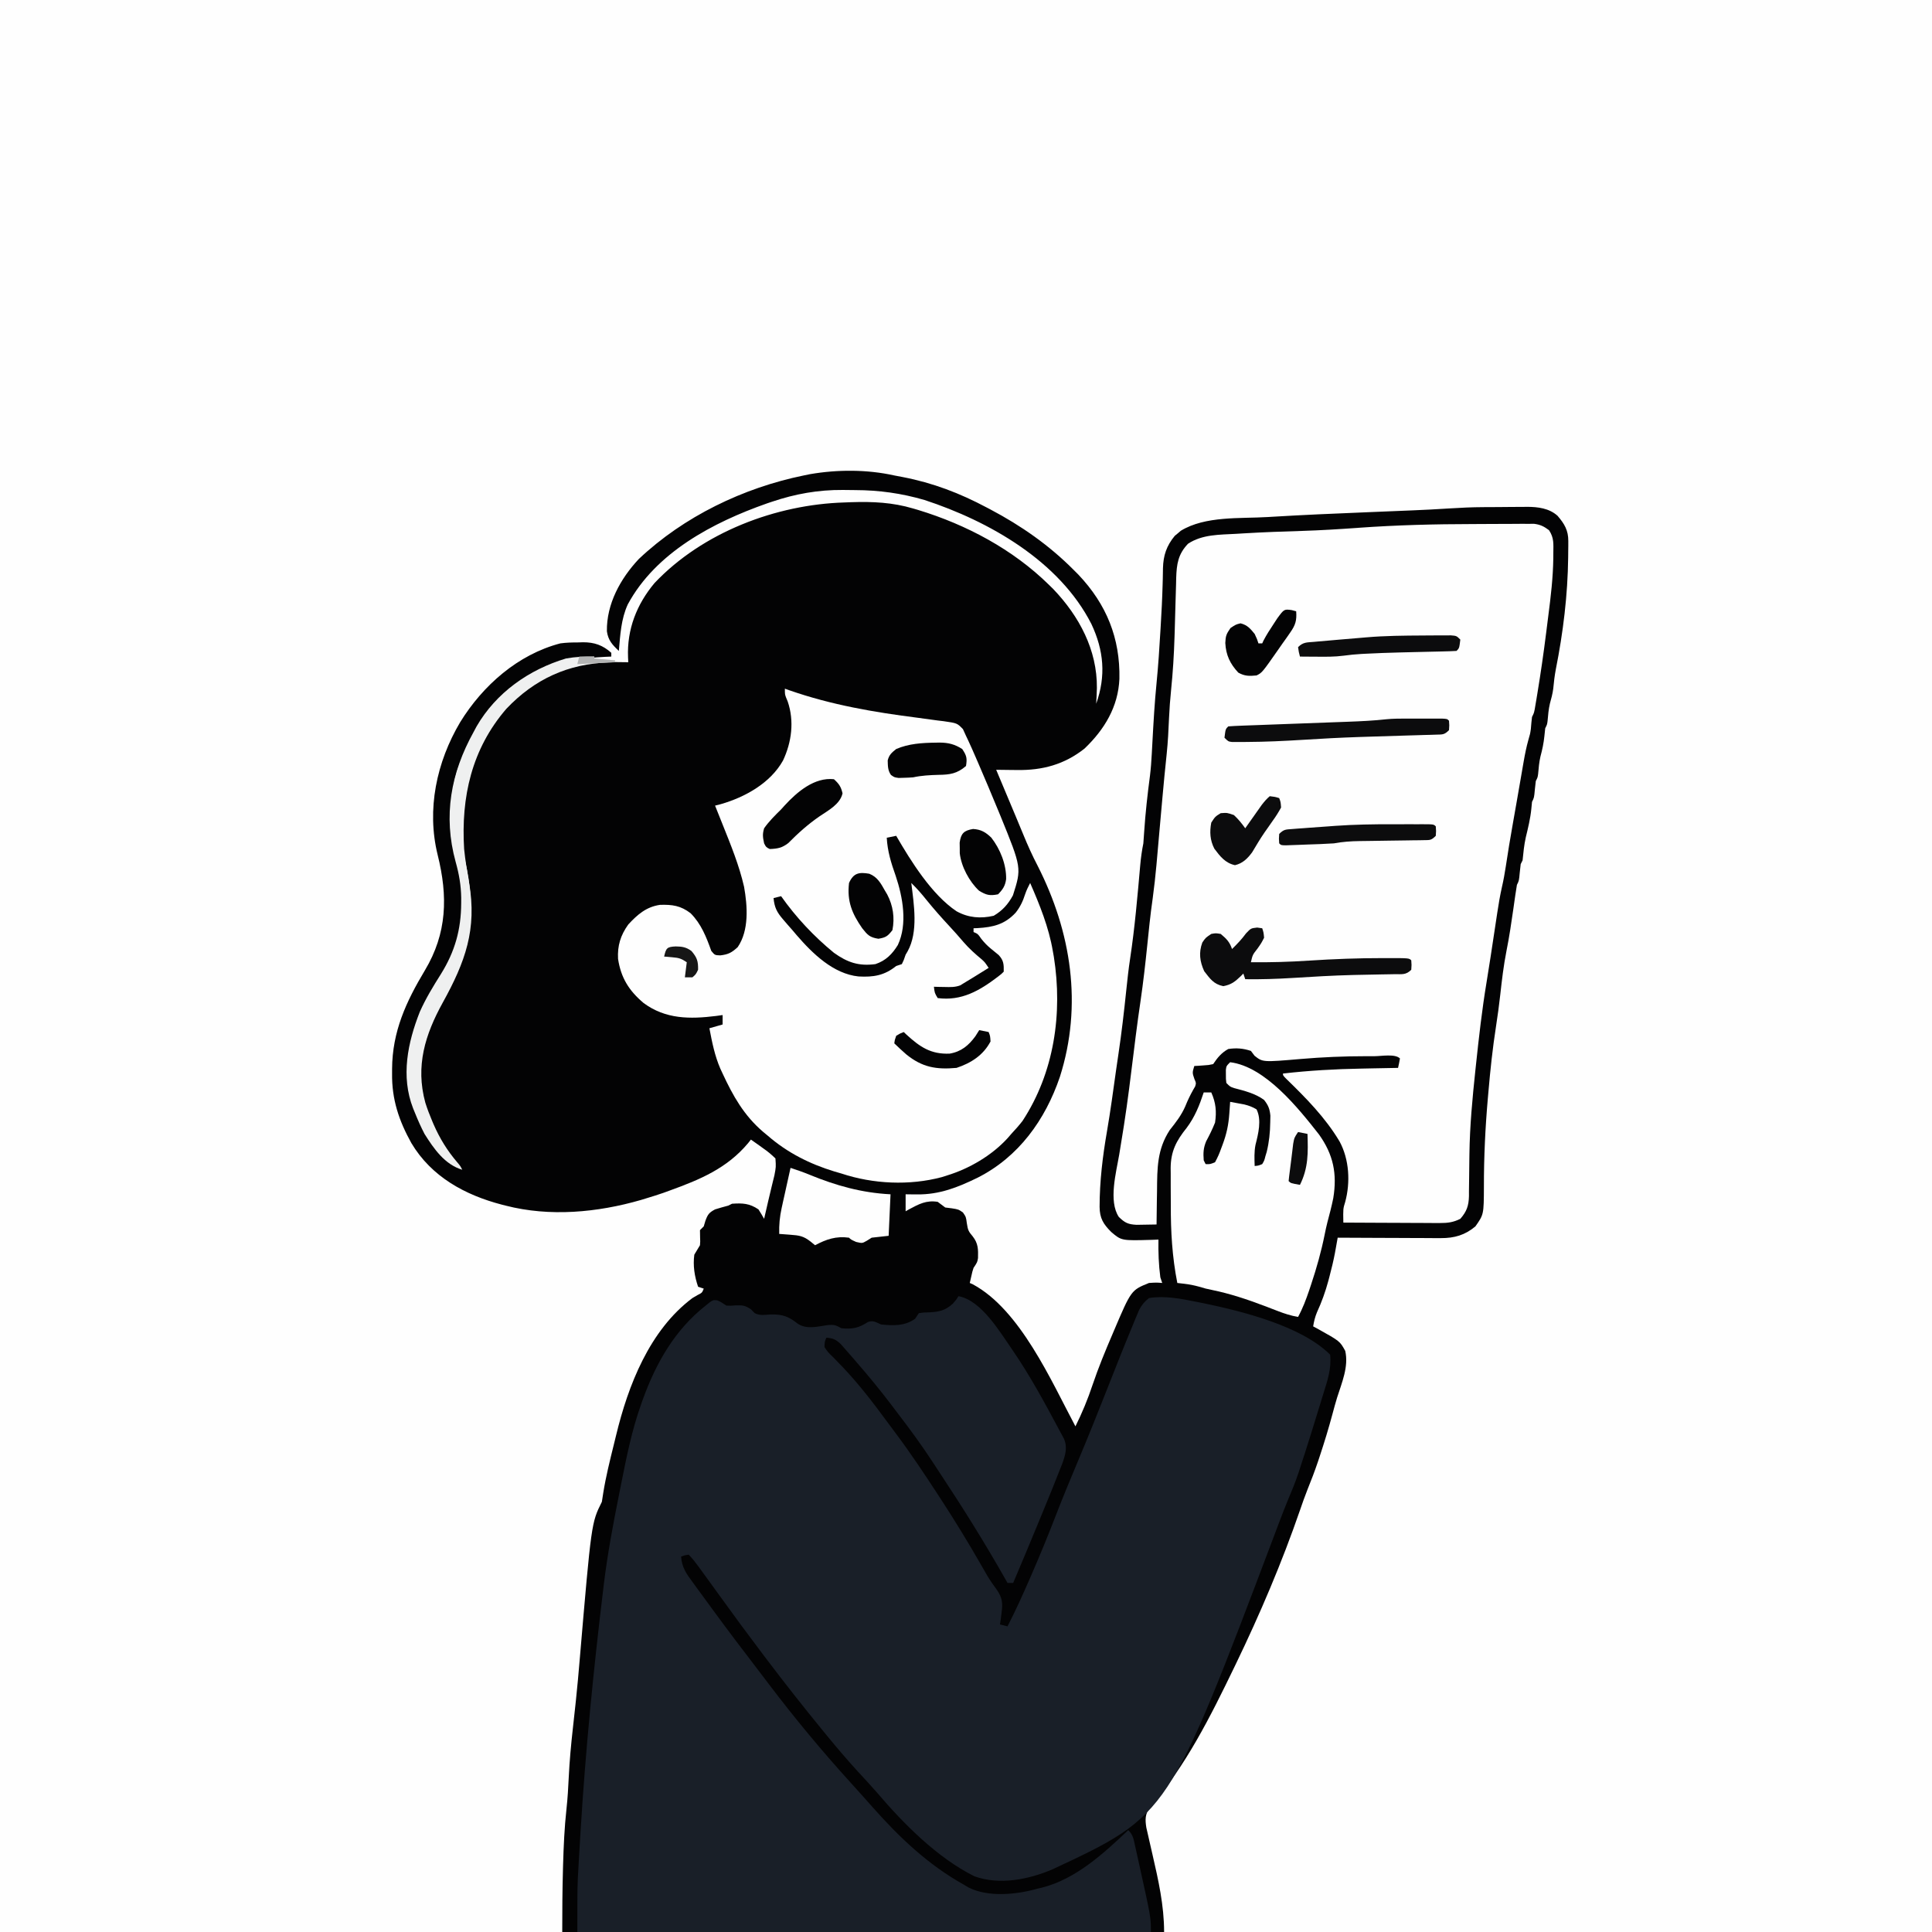 <svg version="1.1" xmlns="http://www.w3.org/2000/svg" width="1024" height="1024">
<rect width="100%" height="100%" fill="#808080" stroke="none"/>
<path d="M0 0 C337.92 0 675.84 0 1024 0 C1024 337.92 1024 675.84 1024 1024 C686.08 1024 348.16 1024 0 1024 C0 686.08 0 348.16 0 0 Z " fill="#FEFEFE" transform="translate(0,0)"/>
<path d="M0 0 C1.482 0.286 2.966 0.568 4.449 0.848 C20.484 3.939 34.624 9.357 49 17 C49.986 17.518 49.986 17.518 50.993 18.047 C67.241 26.638 82.023 36.95 95 50 C95.831 50.831 96.663 51.663 97.52 52.52 C112.525 68.343 119.731 86.283 119.309 107.785 C118.665 122.629 111.433 134.572 100.883 144.703 C90.225 153.194 78.502 156.342 65.062 156.125 C63.997 156.116 62.932 156.107 61.834 156.098 C59.222 156.074 56.611 156.041 54 156 C54.368 156.876 54.735 157.752 55.114 158.655 C56.503 161.965 57.891 165.275 59.28 168.585 C59.876 170.007 60.472 171.429 61.069 172.85 C61.648 174.231 62.227 175.611 62.806 176.992 C63.381 178.364 63.957 179.735 64.533 181.106 C65.834 184.206 67.127 187.309 68.403 190.419 C70.702 196.016 73.134 201.452 75.938 206.812 C93.806 241.938 99.872 280.714 87.759 318.766 C80.016 341.552 65.882 361.257 44.062 372.25 C33.601 377.349 23.922 381.183 12.125 381.062 C10.973 381.053 9.82 381.044 8.633 381.035 C7.764 381.024 6.895 381.012 6 381 C6 383.97 6 386.94 6 390 C6.641 389.639 7.281 389.278 7.941 388.906 C13.078 386.15 17.017 384.043 23 385 C24.353 385.973 25.687 386.974 27 388 C28.155 388.144 29.31 388.289 30.5 388.438 C34 389 34 389 36.375 390.625 C38 393 38 393 38.438 396.312 C39.002 400.015 39.312 400.647 41.562 403.312 C44.477 407.028 44.493 410.154 44.371 414.766 C44 417 44 417 42 420 C41.338 422.046 41.338 422.046 40.875 424.188 C40.586 425.446 40.298 426.704 40 428 C40.566 428.253 41.132 428.505 41.715 428.766 C66.77 442.3 83.173 479.915 96 504 C99.573 496.829 102.531 489.659 105.062 482.062 C108.136 472.962 111.773 464.132 115.562 455.312 C115.973 454.345 115.973 454.345 116.391 453.358 C125.553 431.812 125.553 431.812 135 428 C138.938 427.75 138.938 427.75 142 428 C141.67 427.01 141.34 426.02 141 425 C140.115 418.336 139.89 411.714 140 405 C138.866 405.046 137.731 405.093 136.562 405.141 C120.438 405.609 120.438 405.609 115 401 C110.766 396.798 108.876 393.697 108.81 387.696 C108.826 374.074 110.426 360.852 112.753 347.447 C114.591 336.779 116.022 326.048 117.527 315.33 C117.944 312.391 118.376 309.455 118.816 306.52 C120.487 295.329 121.778 284.125 122.946 272.871 C123.534 267.229 124.142 261.609 125 256 C127.487 239.606 128.89 222.997 130.354 206.484 C130.708 202.584 131.218 198.84 132 195 C132.174 192.94 132.317 190.877 132.438 188.812 C133.095 178.907 134.201 169.042 135.502 159.201 C135.987 155.324 136.258 151.458 136.465 147.555 C136.542 146.146 136.62 144.737 136.697 143.328 C136.756 142.239 136.756 142.239 136.816 141.127 C137.378 130.735 137.968 120.358 139 110 C139.916 100.7 140.516 91.39 141.062 82.062 C141.106 81.331 141.15 80.599 141.194 79.846 C141.625 72.561 142.018 65.284 142.207 57.988 C142.237 56.943 142.267 55.899 142.299 54.822 C142.348 52.933 142.381 51.043 142.395 49.153 C142.572 42.375 144.298 37.275 148.641 32.012 C149.172 31.575 149.703 31.138 150.25 30.688 C150.771 30.238 151.292 29.788 151.828 29.324 C164.895 21.357 183.281 22.935 198 22.039 C199.057 21.975 199.057 21.975 200.134 21.909 C216.675 20.908 233.226 20.203 249.783 19.53 C255.893 19.282 262.004 19.029 268.114 18.774 C270.196 18.687 272.279 18.603 274.361 18.519 C281.032 18.243 287.693 17.907 294.355 17.47 C300.25 17.086 306.124 16.83 312.031 16.797 C312.877 16.791 313.724 16.785 314.596 16.78 C316.35 16.77 318.103 16.764 319.857 16.76 C322.525 16.75 325.192 16.719 327.859 16.688 C329.583 16.681 331.307 16.676 333.031 16.672 C333.815 16.66 334.598 16.647 335.405 16.634 C341.141 16.657 347.085 17.37 351.531 21.381 C355.177 25.603 357.259 29.132 357.23 34.711 C357.229 36.072 357.229 36.072 357.227 37.46 C357.208 38.903 357.208 38.903 357.188 40.375 C357.175 41.87 357.175 41.87 357.161 43.395 C356.921 63.317 354.519 83.183 350.621 102.715 C349.969 106.163 349.57 109.572 349.246 113.062 C348.903 115.763 348.184 118.322 347.473 120.945 C346.775 123.976 346.51 127.022 346.246 130.117 C346 132 346 132 345 134 C344.821 135.371 344.68 136.747 344.562 138.125 C344.186 141.87 343.455 145.321 342.473 148.945 C341.775 151.976 341.51 155.022 341.246 158.117 C341 160 341 160 340 162 C339.799 163.496 339.637 164.997 339.5 166.5 C339.111 170.778 339.111 170.778 338 173 C337.876 174.258 337.753 175.516 337.625 176.812 C337.113 181.942 335.904 186.828 334.695 191.832 C333.806 195.883 333.406 199.877 333 204 C332.67 204.66 332.34 205.32 332 206 C331.799 207.496 331.637 208.997 331.5 210.5 C331.111 214.778 331.111 214.778 330 217 C329.675 218.84 329.393 220.688 329.133 222.539 C328.971 223.668 328.809 224.798 328.642 225.961 C328.386 227.775 328.386 227.775 328.125 229.625 C327.041 237.16 325.944 244.662 324.438 252.125 C322.938 259.76 322.032 267.437 321.177 275.168 C320.548 280.772 319.805 286.341 318.932 291.911 C317.117 303.534 315.882 315.157 314.875 326.875 C314.788 327.856 314.701 328.837 314.612 329.848 C313.229 345.574 312.48 361.245 312.503 377.033 C312.441 391.679 312.441 391.679 308 398 C302.529 402.638 296.808 404.256 289.719 404.227 C287.888 404.227 287.888 404.227 286.02 404.227 C284.065 404.211 284.065 404.211 282.07 404.195 C280.711 404.192 279.352 404.189 277.993 404.187 C274.432 404.179 270.872 404.16 267.311 404.137 C263.671 404.117 260.031 404.108 256.391 404.098 C249.26 404.076 242.13 404.042 235 404 C234.869 404.738 234.737 405.477 234.602 406.237 C234.426 407.215 234.25 408.192 234.07 409.199 C233.897 410.165 233.724 411.13 233.546 412.124 C232.758 416.274 231.764 420.354 230.688 424.438 C230.474 425.253 230.26 426.068 230.04 426.909 C228.478 432.676 226.519 438.12 224.016 443.555 C222.986 446.035 222.436 448.356 222 451 C222.808 451.436 223.616 451.871 224.449 452.32 C236.175 458.855 236.175 458.855 239 464 C240.919 472.325 237.185 480.868 234.697 488.732 C233.799 491.653 233.005 494.596 232.215 497.547 C230.188 505.111 227.907 512.569 225.438 520 C225.157 520.848 224.876 521.696 224.586 522.569 C222.872 527.655 220.972 532.635 218.953 537.607 C217.547 541.138 216.3 544.719 215.062 548.312 C205.478 576.138 193.791 603.513 181 630 C180.696 630.629 180.392 631.259 180.079 631.907 C167.56 657.81 154.48 684.034 135.461 705.887 C132.912 709.574 132.889 712.301 133.589 716.71 C133.91 718.149 134.242 719.585 134.582 721.02 C134.756 721.796 134.931 722.572 135.11 723.372 C135.668 725.854 136.239 728.334 136.812 730.812 C139.955 744.455 143 757.926 143 772 C37.73 772 -67.54 772 -176 772 C-176 760.942 -175.934 749.923 -175.625 738.875 C-175.594 737.736 -175.594 737.736 -175.562 736.573 C-175.28 726.585 -174.842 716.653 -173.749 706.714 C-173.141 701.148 -172.818 695.598 -172.555 690.008 C-172.136 681.37 -171.35 672.809 -170.387 664.217 C-169.925 660.091 -169.48 655.963 -169.035 651.836 C-168.9 650.587 -168.9 650.587 -168.763 649.312 C-167.987 642.048 -167.35 634.775 -166.733 627.495 C-160.56 555.121 -160.56 555.121 -155 544 C-154.724 542.4 -154.48 540.795 -154.25 539.188 C-152.853 530.515 -150.728 522.017 -148.617 513.495 C-148.238 511.962 -147.862 510.428 -147.492 508.892 C-141.056 482.201 -129.717 453.016 -107 436 C-106.111 435.478 -105.221 434.956 -104.305 434.418 C-101.884 433.208 -101.884 433.208 -101 431 C-101.99 430.67 -102.98 430.34 -104 430 C-105.886 424.442 -106.781 418.861 -106 413 C-105.018 411.323 -104.019 409.655 -103 408 C-102.838 405.965 -102.838 405.965 -102.938 403.812 C-102.968 401.925 -102.968 401.925 -103 400 C-102.34 399.34 -101.68 398.68 -101 398 C-100.711 397.031 -100.423 396.061 -100.125 395.062 C-98.857 391.61 -98.189 390.724 -95 389 C-92.682 388.281 -90.349 387.609 -88 387 C-87.34 386.67 -86.68 386.34 -86 386 C-80.425 385.628 -76.783 385.775 -72 389 C-70.954 390.638 -69.947 392.303 -69 394 C-68.818 393.212 -68.636 392.425 -68.449 391.613 C-68.198 390.524 -67.946 389.435 -67.688 388.312 C-67.417 387.132 -67.146 385.951 -66.867 384.734 C-66.303 382.304 -65.725 379.877 -65.133 377.453 C-64.862 376.334 -64.591 375.215 -64.312 374.062 C-64.061 373.043 -63.81 372.023 -63.551 370.973 C-62.7 366.502 -62.7 366.502 -63 362 C-65.164 359.889 -67.048 358.312 -69.5 356.625 C-70.12 356.175 -70.74 355.725 -71.379 355.262 C-72.907 354.157 -74.452 353.076 -76 352 C-76.487 352.617 -76.975 353.235 -77.477 353.871 C-88.698 367.276 -102.971 373.189 -119 379 C-120.128 379.411 -121.256 379.822 -122.418 380.246 C-125.262 381.233 -128.116 382.136 -131 383 C-132.096 383.336 -133.191 383.673 -134.32 384.02 C-157.404 390.675 -182.556 393.044 -206 387 C-206.655 386.834 -207.31 386.667 -207.985 386.496 C-227.557 381.393 -245.356 371.684 -255.971 353.849 C-262.556 342.014 -266.386 330.615 -266.188 317 C-266.187 316.162 -266.186 315.324 -266.186 314.461 C-266.048 294.686 -258.775 278.961 -248.781 262.27 C-237.013 242.602 -236.56 223.053 -242.027 201.129 C-247.982 176.977 -242.607 151.854 -230.078 130.746 C-218.063 111.287 -199.495 94.877 -177 89 C-173.799 88.567 -170.665 88.49 -167.438 88.5 C-166.639 88.472 -165.84 88.443 -165.018 88.414 C-159.016 88.394 -154.528 89.941 -150 94 C-150 94.66 -150 95.32 -150 96 C-151.111 96.049 -152.222 96.098 -153.367 96.148 C-176.958 97.285 -195.806 104.284 -212.211 121.766 C-220.017 130.532 -225.752 141.114 -230 152 C-230.414 153.056 -230.828 154.111 -231.254 155.199 C-236.722 171.908 -235.447 190.63 -230.797 207.338 C-227.244 220.667 -227.248 235.966 -232 249 C-232.306 249.908 -232.611 250.815 -232.926 251.75 C-235.361 258.269 -238.745 263.955 -242.438 269.812 C-247.355 277.631 -251.066 285.228 -254 294 C-254.338 294.978 -254.675 295.957 -255.023 296.965 C-258.657 309.114 -258.495 323.133 -254 335 C-253.636 335.995 -253.273 336.99 -252.898 338.016 C-250.331 344.608 -247.186 350.309 -243 356 C-242.402 356.887 -241.804 357.774 -241.188 358.688 C-237.925 362.137 -234.016 364.503 -230 367 C-230.412 366.585 -230.825 366.17 -231.25 365.742 C-245.65 350.377 -251.597 331.014 -251.262 310.324 C-250.712 294.981 -242.023 281.977 -234.711 268.906 C-222.77 247.416 -222.155 223.776 -228.534 200.009 C-233.438 178.853 -226.737 154.623 -215.855 136.438 C-204.683 118.735 -188.19 104.291 -167.349 99.364 C-162.431 98.602 -157.463 98.798 -152.5 98.875 C-151.391 98.884 -150.283 98.893 -149.141 98.902 C-146.427 98.926 -143.714 98.959 -141 99 C-141.062 97.704 -141.062 97.704 -141.125 96.381 C-141.727 81.56 -136.552 68.327 -127.062 57 C-101.561 30.094 -62.657 15.374 -26.375 14.312 C-24.546 14.242 -24.546 14.242 -22.68 14.17 C-11.431 13.803 -0.887 14.287 9.938 17.5 C11.272 17.891 11.272 17.891 12.634 18.29 C38.226 26.085 62.831 39.157 82 58 C82.746 58.733 83.493 59.467 84.262 60.223 C97.993 74.577 107.568 92.498 107.375 112.625 C107.3 115.424 107.167 118.205 107 121 C112.252 106.244 111.063 92.754 104.457 78.723 C87.485 45.439 50.483 24.319 16 13 C3.727 9.45 -8.011 7.794 -20.803 7.76 C-22.967 7.75 -25.13 7.719 -27.293 7.688 C-40.314 7.587 -52.501 9.765 -64.875 13.938 C-65.74 14.229 -66.605 14.521 -67.497 14.821 C-96.076 24.869 -126.429 40.838 -141.258 68.332 C-144.834 76.107 -145.257 84.578 -146 93 C-149.441 89.788 -151.675 87.329 -152.336 82.59 C-152.549 68.114 -145.184 54.692 -135.41 44.277 C-111.542 21.724 -79.996 6.537 -48 0 C-46.904 -0.224 -45.809 -0.449 -44.68 -0.68 C-30.142 -3.189 -14.41 -3.208 0 0 Z " fill="#030304" transform="translate(474,252)"/>
<path d="M0 0 C12.146 2.172 21.973 18.986 28.558 28.419 C38.103 42.323 46.071 57.131 54 72 C54.611 73.132 55.222 74.264 55.852 75.43 C57.935 80.092 56.675 84.091 55.048 88.693 C51.538 97.716 47.887 106.677 44.188 115.625 C43.567 117.129 42.946 118.634 42.326 120.138 C37.933 130.78 33.501 141.404 29 152 C28.01 152 27.02 152 26 152 C25.562 151.221 25.123 150.443 24.672 149.641 C14.075 130.945 2.754 112.788 -9.104 94.87 C-10.707 92.443 -12.3 90.011 -13.887 87.574 C-19.438 79.082 -25.395 70.945 -31.558 62.887 C-32.911 61.116 -34.256 59.338 -35.598 57.559 C-41.468 49.805 -47.62 42.338 -54 35 C-54.487 34.432 -54.974 33.865 -55.476 33.28 C-56.93 31.592 -58.399 29.919 -59.875 28.25 C-61.171 26.773 -61.171 26.773 -62.492 25.266 C-65.124 22.888 -66.516 22.275 -70 22 C-70.929 24.223 -70.929 24.223 -71 27 C-69.106 29.777 -69.106 29.777 -66.312 32.438 C-65.284 33.502 -64.258 34.568 -63.234 35.637 C-62.699 36.189 -62.163 36.741 -61.611 37.31 C-52.777 46.576 -45.003 56.726 -37.444 67.037 C-36.071 68.903 -34.685 70.758 -33.293 72.609 C-25.431 83.117 -18.17 94.012 -11 105 C-10.418 105.891 -9.836 106.783 -9.237 107.701 C-1.754 119.21 5.386 130.88 12.207 142.794 C12.747 143.735 13.287 144.675 13.844 145.645 C14.363 146.551 14.882 147.457 15.417 148.391 C16.965 150.943 18.659 153.315 20.414 155.727 C23.192 159.82 23.553 162.576 22.875 167.562 C22.728 168.781 22.581 169.999 22.43 171.254 C22.288 172.16 22.146 173.066 22 174 C23.32 174.33 24.64 174.66 26 175 C30.211 166.857 33.957 158.523 37.625 150.125 C37.931 149.425 38.237 148.726 38.553 148.005 C43.199 137.375 47.574 126.665 51.753 115.842 C55.424 106.366 59.312 96.993 63.25 87.625 C68.581 74.937 73.73 62.189 78.75 49.375 C83.146 38.174 87.564 26.985 92.188 15.875 C92.621 14.815 93.054 13.754 93.501 12.662 C93.907 11.698 94.312 10.735 94.73 9.742 C95.075 8.916 95.419 8.089 95.774 7.238 C97.242 4.558 98.576 2.876 101 1 C109.377 -0.388 118.268 1.402 126.5 3.062 C127.624 3.286 128.747 3.509 129.905 3.739 C150.334 7.989 181.76 15.76 197 31 C197.8 38.456 195.521 44.937 193.312 52 C192.945 53.204 192.578 54.408 192.2 55.648 C191.143 59.102 190.073 62.551 189 66 C188.521 67.564 188.043 69.127 187.566 70.691 C186.408 74.471 185.211 78.237 184 82 C183.766 82.73 183.531 83.46 183.29 84.212 C182.533 86.561 181.768 88.906 181 91.25 C180.775 91.947 180.55 92.644 180.318 93.362 C178.593 98.567 176.521 103.584 174.388 108.635 C172.877 112.298 171.453 115.989 170.055 119.695 C169.8 120.37 169.546 121.044 169.283 121.739 C168.754 123.142 168.225 124.546 167.696 125.95 C111.432 274.999 111.432 274.999 50 303.715 C37.341 309.138 21.832 312.348 8.375 307.438 C-11.259 297.621 -29.023 279.716 -43.16 263.125 C-46.404 259.379 -49.794 255.764 -53.156 252.125 C-58.862 245.893 -64.329 239.469 -69.688 232.938 C-70.594 231.833 -70.594 231.833 -71.519 230.707 C-81.937 217.997 -92.086 205.107 -102 192 C-102.904 190.806 -102.904 190.806 -103.826 189.588 C-111.645 179.244 -119.341 168.821 -126.91 158.293 C-129.985 154.016 -133.079 149.753 -136.188 145.5 C-136.645 144.871 -137.103 144.241 -137.575 143.593 C-139.286 141.255 -140.948 139.052 -143 137 C-145.108 137.319 -145.108 137.319 -147 138 C-146.594 143.816 -144.172 147.16 -140.812 151.688 C-140.278 152.425 -139.743 153.163 -139.192 153.923 C-137.472 156.29 -135.736 158.645 -134 161 C-132.883 162.532 -131.767 164.065 -130.652 165.598 C-122.559 176.687 -114.251 187.611 -105.903 198.51 C-104.115 200.85 -102.333 203.195 -100.555 205.543 C-86.798 223.68 -72.312 241.155 -57 258 C-55.499 259.666 -53.999 261.333 -52.5 263 C-51.75 263.831 -51 264.663 -50.227 265.52 C-48.796 267.113 -47.373 268.714 -45.961 270.324 C-31.525 286.68 -16.161 301.341 3 312 C3.758 312.455 4.516 312.91 5.297 313.379 C15.812 318.73 30.988 317.166 42 314 C42.817 313.812 43.635 313.624 44.477 313.43 C62.316 308.824 76.969 295.361 90 283 C92.644 285.644 92.807 287.735 93.621 291.379 C93.766 292.019 93.91 292.659 94.059 293.318 C94.527 295.398 94.983 297.48 95.438 299.562 C95.753 300.983 96.068 302.403 96.383 303.823 C102 329.292 102 329.292 102 337 C1.68 337 -98.64 337 -202 337 C-202 312.705 -202 312.705 -201.371 302.008 C-201.301 300.766 -201.232 299.523 -201.16 298.243 C-200.929 294.203 -200.685 290.164 -200.438 286.125 C-200.374 285.075 -200.374 285.075 -200.309 284.004 C-197.709 240.93 -193.424 197.964 -188.25 155.125 C-188.155 154.337 -188.061 153.549 -187.963 152.737 C-186.04 136.92 -183.135 121.314 -180.003 105.698 C-179.563 103.501 -179.128 101.303 -178.693 99.105 C-175.894 85.039 -173.067 70.975 -168.25 57.438 C-167.904 56.464 -167.558 55.49 -167.202 54.486 C-160.222 35.288 -150.276 17.826 -134 5 C-133.29 4.425 -132.579 3.85 -131.848 3.258 C-130 2 -130 2 -127.938 2.188 C-126 3 -126 3 -123 5 C-120.649 5.092 -120.649 5.092 -118.125 4.875 C-114.343 4.781 -113.29 4.813 -110 6.938 C-109.01 7.958 -109.01 7.958 -108 9 C-105.103 10.448 -102.657 9.865 -99.438 9.688 C-92.99 9.602 -90.042 10.753 -85.078 14.66 C-80.404 17.674 -74.898 16.137 -69.688 15.375 C-65.794 14.979 -65.229 15.284 -62 17 C-56.137 17.586 -52.904 16.866 -47.957 13.68 C-45.128 12.697 -43.699 13.835 -41 15 C-34.565 15.667 -28.454 15.875 -23 12 C-22.34 11.01 -21.68 10.02 -21 9 C-18.391 8.629 -18.391 8.629 -15.25 8.562 C-10.053 8.251 -6.988 7.579 -3 4 C-1.167 1.894 -1.167 1.894 0 0 Z " fill="#191F28" transform="translate(508,687)"/>
<path d="M0 0 C3.664 -0.006 7.327 -0.03 10.99 -0.058 C13.844 -0.077 16.697 -0.082 19.55 -0.083 C21.554 -0.088 23.558 -0.106 25.561 -0.125 C27.381 -0.121 27.381 -0.121 29.237 -0.116 C30.3 -0.12 31.362 -0.124 32.457 -0.127 C35.807 0.299 37.648 1.237 40.347 3.24 C43.09 7.355 42.679 10.568 42.644 15.408 C42.637 16.8 42.637 16.8 42.631 18.221 C42.479 28.378 41.318 38.378 40.003 48.441 C39.599 51.539 39.213 54.638 38.831 57.738 C37.494 68.413 35.958 79.044 34.206 89.658 C34.036 90.691 33.867 91.723 33.692 92.787 C33.531 93.736 33.371 94.685 33.205 95.663 C33.063 96.501 32.922 97.339 32.776 98.202 C32.347 100.24 32.347 100.24 31.347 102.24 C31.073 104.376 30.902 106.512 30.726 108.658 C30.347 111.24 30.347 111.24 29.411 114.431 C28.358 118.201 27.613 121.908 26.944 125.764 C26.821 126.468 26.698 127.173 26.571 127.898 C26.18 130.137 25.795 132.376 25.409 134.615 C25.155 136.078 24.9 137.54 24.646 139.002 C24.135 141.935 23.626 144.868 23.118 147.802 C22.47 151.542 21.809 155.28 21.144 159.018 C19.813 166.507 18.568 174.003 17.442 181.525 C16.876 185.215 16.232 188.851 15.385 192.487 C14.398 196.882 13.645 201.282 12.979 205.736 C12.8 206.909 12.8 206.909 12.618 208.104 C12.232 210.628 11.852 213.153 11.472 215.678 C10.935 219.229 10.397 222.779 9.858 226.33 C9.727 227.201 9.595 228.072 9.459 228.97 C8.753 233.63 8.021 238.283 7.241 242.932 C4.842 257.375 3.209 271.872 1.659 286.428 C1.55 287.445 1.442 288.463 1.33 289.511 C-0.239 304.273 -1.623 318.953 -1.829 333.807 C-1.847 335.034 -1.847 335.034 -1.866 336.285 C-1.914 339.649 -1.962 343.012 -1.979 346.376 C-1.995 348.874 -2.035 351.371 -2.079 353.869 C-2.077 354.622 -2.075 355.376 -2.073 356.152 C-2.193 361.302 -3.258 364.36 -6.653 368.24 C-10.347 370.101 -13.346 370.486 -17.453 370.467 C-18.594 370.467 -19.735 370.467 -20.91 370.467 C-22.131 370.457 -23.352 370.446 -24.61 370.436 C-25.868 370.433 -27.127 370.43 -28.423 370.427 C-31.755 370.418 -35.087 370.4 -38.42 370.378 C-41.825 370.357 -45.23 370.348 -48.636 370.338 C-55.308 370.316 -61.981 370.282 -68.653 370.24 C-68.791 362.906 -68.791 362.906 -67.677 359.322 C-64.844 348.906 -65.505 336.756 -70.653 327.24 C-78.234 314.515 -88.54 304.116 -99.106 293.85 C-100.653 292.24 -100.653 292.24 -100.653 291.24 C-86.721 289.637 -72.921 288.856 -58.903 288.615 C-57.019 288.577 -55.135 288.538 -53.251 288.498 C-48.719 288.404 -44.186 288.319 -39.653 288.24 C-39.271 286.584 -38.939 284.916 -38.653 283.24 C-41.239 280.654 -48.532 282.051 -52.234 282.051 C-52.971 282.051 -53.707 282.052 -54.466 282.053 C-55.204 282.052 -55.941 282.051 -56.701 282.051 C-68.292 282.052 -79.762 282.534 -91.315 283.529 C-111.388 285.247 -111.388 285.247 -115.716 281.803 C-116.355 280.957 -116.995 280.111 -117.653 279.24 C-121.725 277.883 -125.401 277.58 -129.653 278.24 C-133.206 280.182 -135.415 282.883 -137.653 286.24 C-140.036 286.752 -140.036 286.752 -142.778 286.928 C-143.688 286.993 -144.598 287.059 -145.536 287.127 C-146.235 287.164 -146.933 287.202 -147.653 287.24 C-148.734 290.805 -148.734 290.805 -147.575 294.182 C-146.653 296.24 -146.653 296.24 -147.192 298.064 C-147.551 298.679 -147.909 299.294 -148.278 299.928 C-149.858 302.763 -151.204 305.537 -152.403 308.553 C-154.463 313.309 -157.425 317.145 -160.653 321.174 C-167.389 331.502 -167.305 341.412 -167.403 353.365 C-167.432 355.102 -167.461 356.839 -167.493 358.576 C-167.566 362.797 -167.616 367.018 -167.653 371.24 C-169.908 371.289 -172.164 371.324 -174.419 371.354 C-175.675 371.375 -176.931 371.396 -178.225 371.417 C-182.762 371.183 -184.444 370.361 -187.653 367.24 C-193.233 358.871 -189.037 343.588 -187.432 334.126 C-186.717 329.901 -186.046 325.668 -185.376 321.436 C-185.234 320.541 -185.092 319.647 -184.946 318.725 C-182.923 305.797 -181.357 292.805 -179.747 279.82 C-179.514 277.947 -179.281 276.074 -179.048 274.201 C-178.877 272.828 -178.877 272.828 -178.704 271.428 C-177.912 265.114 -177.029 258.817 -176.106 252.521 C-174.692 242.825 -173.593 233.112 -172.591 223.365 C-172.269 220.263 -171.945 217.162 -171.618 214.061 C-171.538 213.301 -171.459 212.541 -171.376 211.759 C-170.896 207.261 -170.326 202.786 -169.688 198.307 C-168.087 186.603 -167.192 174.817 -166.153 163.053 C-165.728 158.267 -165.3 153.482 -164.872 148.697 C-164.769 147.541 -164.666 146.386 -164.56 145.195 C-163.861 137.391 -163.113 129.594 -162.281 121.803 C-161.623 115.49 -161.315 109.179 -161.046 102.838 C-160.823 97.846 -160.455 92.896 -159.946 87.924 C-158.989 78.535 -158.418 69.177 -158.126 59.744 C-158.09 58.603 -158.055 57.461 -158.018 56.285 C-157.876 51.592 -157.744 46.898 -157.624 42.204 C-157.533 38.717 -157.424 35.231 -157.313 31.744 C-157.291 30.69 -157.269 29.636 -157.247 28.55 C-156.998 21.172 -156.242 15.949 -150.966 10.428 C-143.379 5.417 -134.287 5.685 -125.466 5.178 C-124.085 5.093 -122.704 5.009 -121.323 4.924 C-111.061 4.309 -100.796 3.939 -90.52 3.635 C-80.558 3.321 -70.63 2.711 -60.69 1.988 C-40.458 0.531 -20.279 0.026 0 0 Z " fill="#FEFEFE" transform="translate(780.653,277.76)"/>
<path d="M0 0 C0.804 0.291 1.609 0.583 2.438 0.883 C24.717 8.651 47.264 12.491 70.61 15.459 C74.077 15.907 77.538 16.388 81 16.875 C82.051 17 83.101 17.125 84.183 17.254 C91.302 18.284 91.302 18.284 94.371 21.434 C94.909 22.611 95.446 23.787 96 25 C96.377 25.791 96.753 26.581 97.141 27.396 C98.503 30.304 99.788 33.239 101.062 36.188 C101.536 37.275 102.009 38.362 102.496 39.481 C106.055 47.705 109.527 55.964 112.938 64.25 C113.386 65.33 113.834 66.411 114.295 67.524 C125.502 95.043 125.502 95.043 120.875 109.562 C118.268 114.343 115.37 117.591 110.688 120.375 C103.768 121.984 97.255 121.453 91 118 C77.821 109.178 66.854 91.517 59 78 C56.525 78.495 56.525 78.495 54 79 C54.38 86.225 56.346 92.484 58.746 99.254 C62.511 110.502 65.113 124.692 59.875 135.875 C56.906 140.708 53.474 144.175 48 146 C39.192 147.175 33.149 145.129 26 140 C15.398 131.326 5.892 121.197 -2 110 C-3.32 110.33 -4.64 110.66 -6 111 C-5.535 115.967 -4.241 118.492 -1 122.25 C-0.184 123.2 0.632 124.15 1.473 125.129 C2.307 126.076 3.141 127.024 4 128 C4.741 128.875 5.482 129.751 6.246 130.652 C14.643 140.367 25.645 151.164 39.039 152.543 C46.955 152.978 52.714 152.059 59 147 C59.99 146.67 60.98 146.34 62 146 C63.04 143.867 63.04 143.867 64 141 C64.334 140.439 64.668 139.879 65.012 139.301 C70.818 128.93 68.398 114.338 67 103 C69.936 105.838 72.52 108.807 75.062 112 C78.898 116.733 82.9 121.255 87.046 125.718 C89.66 128.531 92.205 131.383 94.688 134.312 C97.62 137.712 100.845 140.598 104.301 143.457 C106 145 106 145 108 148 C105.918 149.294 103.834 150.585 101.75 151.875 C100.87 152.422 100.87 152.422 99.973 152.98 C98.323 154 96.662 155.001 95 156 C93.995 156.619 93.995 156.619 92.969 157.25 C90.182 158.311 87.717 158.189 84.75 158.125 C83.672 158.107 82.595 158.089 81.484 158.07 C80.665 158.047 79.845 158.024 79 158 C79.379 161.291 79.379 161.291 81 164 C93.622 165.658 103.165 160.095 112.918 152.672 C114.869 151.167 114.869 151.167 116 150 C116.077 146.161 115.98 144.058 113.324 141.191 C111.925 140.008 110.506 138.847 109.07 137.707 C107.153 136.126 105.669 134.561 104.125 132.625 C102.269 129.962 102.269 129.962 100 129 C100 128.34 100 127.68 100 127 C100.701 126.974 101.403 126.948 102.125 126.922 C110.428 126.425 116.523 124.965 122.312 118.75 C124.751 115.677 126.176 112.62 127.359 108.895 C128.062 106.817 128.985 104.941 130 103 C135.04 114.517 139.9 126.545 142 139 C142.184 140.025 142.369 141.05 142.559 142.105 C147.291 172.031 142.777 203.468 125.953 229.121 C124.069 231.536 122.103 233.774 120 236 C119.024 237.127 119.024 237.127 118.027 238.277 C109.672 247.414 97.828 254.38 86 258 C85.073 258.296 84.146 258.593 83.191 258.898 C66.035 263.476 46.763 262.569 30 257 C28.755 256.638 27.51 256.276 26.227 255.902 C13.216 251.945 1.312 245.959 -9 237 C-9.831 236.312 -10.663 235.623 -11.52 234.914 C-21.652 226.255 -27.465 215.925 -33 204 C-33.403 203.134 -33.807 202.268 -34.223 201.375 C-37.197 194.499 -38.605 187.337 -40 180 C-36.535 179.01 -36.535 179.01 -33 178 C-33 176.35 -33 174.7 -33 173 C-34.138 173.159 -35.276 173.317 -36.449 173.48 C-50.34 175.2 -63.211 175.235 -74.875 166.625 C-82.598 160.1 -86.905 153.278 -88.422 143.195 C-88.78 136.163 -87.097 130.724 -83 125 C-78.124 119.736 -73.476 115.65 -66.203 114.594 C-59.681 114.387 -55.213 115.003 -49.969 119.031 C-44.359 124.641 -41.62 131.664 -39 139 C-37.14 141.263 -37.14 141.263 -34.25 141.375 C-29.964 140.88 -28.201 139.922 -25 137 C-18.903 128.043 -19.812 115.253 -21.625 105.02 C-24.225 93.633 -28.668 82.818 -33 72 C-33.376 71.057 -33.753 70.115 -34.141 69.144 C-35.092 66.762 -36.045 64.381 -37 62 C-36.007 61.745 -35.015 61.49 -33.992 61.227 C-21.103 57.526 -7.696 50.072 -0.996 38.109 C3.616 28.343 5.05 17.191 1.5 6.812 C1.222 6.138 0.943 5.464 0.656 4.77 C0 3 0 3 0 0 Z " fill="#FEFEFE" transform="translate(416,365)"/>
<path d="M0 0 C18.665 2.323 36.281 24.526 47.062 38.25 C54.702 48.923 56.799 59.109 54.654 72.092 C53.789 76.387 52.676 80.61 51.547 84.842 C51.009 86.963 50.553 89.085 50.125 91.23 C48.312 100.284 45.854 108.986 42.938 117.75 C42.427 119.286 42.427 119.286 41.905 120.854 C40.231 125.766 38.488 130.442 36 135 C32.192 134.348 28.8 133.256 25.203 131.855 C24.087 131.428 22.971 131 21.821 130.559 C20.643 130.106 19.464 129.654 18.25 129.188 C9.062 125.714 0.073 122.698 -9.547 120.719 C-13 120 -13 120 -16.453 118.969 C-19.14 118.235 -21.485 117.758 -24.222 117.439 C-25.469 117.294 -26.715 117.149 -28 117 C-30.724 103.173 -31.501 89.724 -31.446 75.644 C-31.437 72.278 -31.467 68.914 -31.498 65.549 C-31.5 63.383 -31.499 61.217 -31.496 59.051 C-31.513 57.562 -31.513 57.562 -31.53 56.042 C-31.442 47.179 -28.55 41.648 -23.062 34.812 C-18.688 28.991 -16.273 22.875 -14 16 C-12.68 16 -11.36 16 -10 16 C-7.587 21.448 -7.111 26.105 -8 32 C-9.369 35.423 -10.929 38.62 -12.688 41.859 C-14.203 45.486 -14.301 48.105 -14 52 C-13.67 52.66 -13.34 53.32 -13 54 C-10.586 54.076 -10.586 54.076 -8 53 C-6.637 50.5 -5.674 48.342 -4.75 45.688 C-4.495 45.01 -4.24 44.333 -3.977 43.635 C-1.887 38.009 -0.856 33.229 -0.438 27.25 C-0.354 26.08 -0.27 24.909 -0.184 23.703 C-0.093 22.365 -0.093 22.365 0 21 C1.585 21.284 3.168 21.578 4.75 21.875 C6.073 22.119 6.073 22.119 7.422 22.367 C9.897 22.975 11.826 23.678 14 25 C16.793 30.587 14.911 37.971 13.445 43.75 C12.7 47.518 12.878 51.171 13 55 C14.966 54.823 14.966 54.823 17 54 C18.107 52.128 18.107 52.128 18.688 49.812 C19.034 48.677 19.034 48.677 19.387 47.52 C20.656 42.305 21.18 37.304 21.25 31.938 C21.289 30.157 21.289 30.157 21.328 28.34 C20.968 24.679 20.241 22.887 18 20 C13.401 16.58 7.568 15.149 2.102 13.711 C0 13 0 13 -2 11 C-2.266 8.906 -2.266 8.906 -2.25 6.5 C-2.255 5.706 -2.26 4.912 -2.266 4.094 C-2 2 -2 2 0 0 Z " fill="#FEFEFE" transform="translate(652,563)"/>
<path d="M0 0 C0 0.33 0 0.66 0 1 C3.63 1.33 7.26 1.66 11 2 C11 2.33 11 2.66 11 3 C9.385 3.039 9.385 3.039 7.738 3.078 C-13.869 3.819 -31.648 11.892 -46.625 27.688 C-65.007 48.982 -70.693 74.47 -69 102 C-68.397 108.01 -67.42 113.943 -66.363 119.887 C-62.121 144.604 -68.411 161.857 -80.291 183.334 C-89.657 200.304 -94.902 216.967 -89.561 236.466 C-88.533 239.716 -87.334 242.864 -86 246 C-85.607 246.93 -85.607 246.93 -85.205 247.878 C-81.939 255.368 -77.932 261.894 -72.602 268.109 C-71 270 -71 270 -70 272 C-79.326 269.174 -85.026 260.889 -90 253 C-91.866 249.405 -93.49 245.757 -95 242 C-95.526 240.718 -95.526 240.718 -96.062 239.41 C-102.638 222.507 -98.922 204.595 -92.5 188.312 C-89.378 181.276 -85.421 174.781 -81.314 168.279 C-73.895 156.39 -70.603 144.681 -70.562 130.688 C-70.559 129.734 -70.555 128.78 -70.551 127.798 C-70.656 121.129 -71.709 115.216 -73.5 108.812 C-80.219 84.372 -76.044 61.737 -64 40 C-63.217 38.534 -63.217 38.534 -62.418 37.039 C-52.004 19.058 -34.62 6.888 -15 1 C-9.904 0.097 -5.15 -0.09 0 0 Z " fill="#EFF0F0" transform="translate(315,348)"/>
<path d="M0 0 C3.357 1.098 6.668 2.222 9.926 3.586 C24.051 9.376 37.685 13.225 53 14 C52.67 21.26 52.34 28.52 52 36 C47.545 36.495 47.545 36.495 43 37 C42.113 37.557 41.226 38.114 40.312 38.688 C38 40 38 40 34.75 39.25 C32 38 32 38 31 37 C24.137 36.066 19.016 37.814 13 41 C12.216 40.361 11.433 39.721 10.625 39.062 C6.846 36.093 4.633 35.792 -0.125 35.438 C-1.221 35.354 -2.316 35.27 -3.445 35.184 C-4.71 35.093 -4.71 35.093 -6 35 C-6.129 30.174 -5.729 25.901 -4.688 21.191 C-4.417 19.951 -4.146 18.71 -3.867 17.432 C-3.581 16.155 -3.295 14.878 -3 13.562 C-2.71 12.246 -2.421 10.929 -2.133 9.611 C-1.428 6.406 -0.717 3.202 0 0 Z " fill="#FEFEFE" transform="translate(419,619)"/>
<path d="M0 0 C0.887 0.124 1.774 0.248 2.688 0.375 C3.402 2.52 3.402 2.52 3.688 5.375 C2.254 8.199 2.254 8.199 0.25 11.062 C-2.397 14.429 -2.397 14.429 -3.312 18.375 C6.987 18.5 17.18 18.196 27.457 17.52 C40.6 16.667 53.704 16.174 66.875 16.188 C67.574 16.187 68.273 16.186 68.992 16.185 C80.499 16.187 80.499 16.187 81.688 17.375 C81.875 19.812 81.875 19.812 81.688 22.375 C78.804 25.259 76.704 24.661 72.664 24.719 C71.943 24.733 71.222 24.747 70.479 24.761 C68.912 24.791 67.345 24.817 65.779 24.839 C61.584 24.9 57.39 24.994 53.195 25.09 C52.33 25.109 51.464 25.129 50.572 25.149 C39.953 25.411 29.357 26.05 18.756 26.715 C10.389 27.23 2.072 27.497 -6.312 27.375 C-6.643 26.385 -6.972 25.395 -7.312 24.375 C-7.737 24.808 -8.161 25.241 -8.598 25.688 C-11.732 28.663 -13.603 30.24 -17.938 31.062 C-23.09 30.013 -24.953 27.122 -28.062 23.125 C-30.409 17.962 -31.012 13.298 -29.062 7.938 C-27.312 5.375 -27.312 5.375 -24.312 3.375 C-21.938 2.938 -21.938 2.938 -19.312 3.375 C-16.267 5.936 -14.577 7.58 -13.312 11.375 C-10.57 8.711 -8.132 6.148 -5.875 3.062 C-3.312 0.375 -3.312 0.375 0 0 Z " fill="#0C0C0D" transform="translate(666.312,491.625)"/>
<path d="M0 0 C1.317 -0.001 2.634 -0.003 3.99 -0.004 C4.658 -0.002 5.325 0 6.013 0.002 C8.086 0.008 10.159 0.002 12.232 -0.004 C14.19 -0.002 14.19 -0.002 16.188 0 C17.375 0.001 18.563 0.002 19.787 0.003 C22.496 0.133 22.496 0.133 23.496 1.133 C23.684 3.57 23.684 3.57 23.496 6.133 C20.998 8.63 20.14 8.414 16.684 8.512 C15.675 8.545 14.665 8.579 13.625 8.613 C11.97 8.654 11.97 8.654 10.281 8.695 C9.135 8.731 7.989 8.768 6.809 8.805 C4.343 8.882 1.876 8.955 -0.59 9.024 C-7.019 9.205 -13.447 9.415 -19.875 9.625 C-21.781 9.686 -21.781 9.686 -23.725 9.749 C-33.831 10.085 -43.914 10.611 -54.004 11.258 C-63.86 11.875 -73.69 12.334 -83.566 12.383 C-84.562 12.392 -85.557 12.401 -86.582 12.411 C-87.475 12.407 -88.369 12.403 -89.289 12.398 C-90.061 12.396 -90.834 12.394 -91.629 12.392 C-93.504 12.133 -93.504 12.133 -95.504 10.133 C-94.948 5.577 -94.948 5.577 -93.504 4.133 C-91.197 3.954 -88.885 3.844 -86.573 3.76 C-85.847 3.732 -85.122 3.704 -84.374 3.676 C-81.961 3.584 -79.547 3.499 -77.133 3.414 C-75.454 3.351 -73.776 3.288 -72.097 3.224 C-67.661 3.056 -63.224 2.893 -58.787 2.732 C-51.718 2.475 -44.649 2.213 -37.58 1.945 C-35.119 1.853 -32.659 1.765 -30.199 1.678 C-23.3 1.424 -16.444 1.108 -9.58 0.339 C-6.385 0.022 -3.208 0.003 0 0 Z " fill="#0C0C0D" transform="translate(744.504,380.867)"/>
<path d="M0 0 C2.661 2.388 3.778 4.016 4.562 7.5 C3.268 13.254 -2.927 16.488 -7.562 19.625 C-13.7 23.851 -18.956 28.546 -24.184 33.848 C-27.543 36.415 -29.816 36.83 -34 37 C-35.938 36.062 -35.938 36.062 -37 34 C-37.712 30.619 -37.936 29.216 -37 26 C-34.38 22.276 -31.238 19.187 -28 16 C-27.366 15.296 -26.732 14.592 -26.078 13.867 C-19.441 6.634 -10.267 -1.123 0 0 Z " fill="#030304" transform="translate(442,413)"/>
<path d="M0 0 C1.528 -0.009 3.057 -0.02 4.585 -0.035 C6.739 -0.052 8.893 -0.056 11.048 -0.056 C12.312 -0.06 13.576 -0.064 14.878 -0.069 C17.864 0.174 17.864 0.174 19.864 2.174 C19.309 6.73 19.309 6.73 17.864 8.174 C15.349 8.323 12.858 8.41 10.341 8.455 C9.572 8.474 8.802 8.492 8.01 8.51 C6.359 8.549 4.709 8.585 3.058 8.62 C-1.196 8.71 -5.449 8.817 -9.702 8.924 C-10.946 8.955 -10.946 8.955 -12.216 8.987 C-18.297 9.142 -24.373 9.35 -30.448 9.674 C-31.49 9.727 -31.49 9.727 -32.553 9.782 C-35.729 9.963 -38.838 10.27 -41.991 10.702 C-46.708 11.321 -51.386 11.284 -56.136 11.237 C-57.006 11.232 -57.876 11.228 -58.772 11.223 C-60.894 11.211 -63.015 11.193 -65.136 11.174 C-65.761 8.799 -65.761 8.799 -66.136 6.174 C-63.372 3.41 -61.408 3.703 -57.538 3.358 C-56.547 3.266 -56.547 3.266 -55.535 3.172 C-53.382 2.976 -51.228 2.793 -49.073 2.612 C-47.584 2.481 -46.095 2.351 -44.606 2.22 C-41.12 1.917 -37.632 1.622 -34.144 1.339 C-32.781 1.227 -31.42 1.111 -30.058 0.991 C-20.054 0.125 -10.035 0.056 0 0 Z " fill="#0C0C0D" transform="translate(754.136,336.826)"/>
<path d="M0 0 C2.744 0.005 5.488 -0 8.233 -0.006 C9.979 -0.006 11.726 -0.004 13.473 -0.002 C14.702 -0.005 14.702 -0.005 15.957 -0.009 C21.643 0.015 21.643 0.015 22.758 1.13 C22.946 3.568 22.946 3.568 22.758 6.13 C20.336 8.553 19.721 8.39 16.404 8.433 C15.502 8.45 14.601 8.467 13.672 8.484 C12.695 8.492 11.718 8.501 10.711 8.509 C9.707 8.526 8.703 8.543 7.669 8.561 C4.449 8.614 1.228 8.654 -1.992 8.693 C-5.198 8.737 -8.404 8.784 -11.61 8.836 C-13.607 8.867 -15.603 8.894 -17.6 8.916 C-22.269 8.985 -26.639 9.284 -31.242 10.13 C-36.008 10.456 -40.781 10.592 -45.554 10.755 C-46.854 10.807 -48.154 10.858 -49.494 10.912 C-50.727 10.955 -51.96 10.999 -53.23 11.044 C-54.925 11.106 -54.925 11.106 -56.653 11.168 C-59.242 11.13 -59.242 11.13 -60.242 10.13 C-60.429 7.693 -60.429 7.693 -60.242 5.13 C-57.768 2.656 -56.785 2.789 -53.359 2.533 C-52.355 2.453 -51.351 2.374 -50.316 2.292 C-49.26 2.218 -48.205 2.144 -47.117 2.068 C-46.115 1.99 -45.114 1.912 -44.082 1.832 C-40.803 1.581 -37.523 1.356 -34.242 1.13 C-32.441 0.994 -32.441 0.994 -30.604 0.854 C-20.397 0.128 -10.231 -0.024 0 0 Z " fill="#0C0C0D" transform="translate(738.242,436.87)"/>
<path d="M0 0 C0.763 0.206 1.526 0.413 2.312 0.625 C2.669 5.475 1.954 7.886 -0.828 11.848 C-1.487 12.798 -2.146 13.749 -2.824 14.729 C-3.522 15.705 -4.219 16.681 -4.938 17.688 C-5.619 18.668 -6.301 19.648 -7.004 20.658 C-15.74 33.151 -15.74 33.151 -18.688 34.625 C-22.567 34.991 -24.937 35.044 -28.375 33.125 C-32.726 28.421 -34.904 23.889 -35.25 17.438 C-35.089 13.699 -34.74 12.7 -32.5 9.5 C-29.688 7.625 -29.688 7.625 -27.188 7 C-23.541 7.912 -22.046 9.757 -19.688 12.625 C-18.375 15.438 -18.375 15.438 -17.688 17.625 C-17.028 17.625 -16.367 17.625 -15.688 17.625 C-15.439 17.091 -15.19 16.558 -14.934 16.008 C-13.382 13.041 -11.593 10.294 -9.75 7.5 C-9.06 6.446 -8.371 5.391 -7.66 4.305 C-4.073 -0.568 -4.073 -0.568 0 0 Z " fill="#030304" transform="translate(684.688,323.375)"/>
<path d="M0 0 C2.688 0.312 2.688 0.312 5 1 C5.781 3.055 5.781 3.055 6 6 C4.598 8.573 3.209 10.774 1.5 13.125 C0.568 14.456 -0.363 15.788 -1.293 17.121 C-1.755 17.776 -2.217 18.43 -2.693 19.105 C-5.066 22.546 -7.189 26.144 -9.332 29.73 C-11.768 33.045 -14.369 35.624 -18.438 36.562 C-23.604 35.428 -26.354 31.867 -29.375 27.812 C-31.67 23.387 -31.934 18.858 -31 14 C-28.938 10.812 -28.938 10.812 -26 9 C-22.562 8.75 -22.562 8.75 -19 10 C-16.695 12.128 -14.819 14.449 -13 17 C-11.969 15.536 -11.969 15.536 -10.918 14.043 C-10.008 12.758 -9.098 11.473 -8.188 10.188 C-7.736 9.545 -7.284 8.902 -6.818 8.24 C-6.377 7.618 -5.935 6.996 -5.48 6.355 C-5.077 5.785 -4.674 5.214 -4.259 4.626 C-2.929 2.909 -1.665 1.399 0 0 Z " fill="#0C0C0D" transform="translate(673,422)"/>
<path d="M0 0 C0.713 -0.014 1.426 -0.028 2.161 -0.042 C6.875 0 10.147 0.846 14.125 3.375 C16.46 6.877 16.798 8.255 16.125 12.375 C11.367 16.47 7.556 16.984 1.562 17.062 C-3.016 17.194 -7.385 17.404 -11.875 18.375 C-13.58 18.51 -15.29 18.594 -17 18.625 C-17.848 18.651 -18.696 18.677 -19.57 18.703 C-21.875 18.375 -21.875 18.375 -23.652 17.105 C-25.366 14.68 -25.287 12.311 -25.371 9.41 C-24.648 6.442 -23.228 5.275 -20.875 3.375 C-14.265 0.513 -7.113 0.083 0 0 Z " fill="#030304" transform="translate(495.875,393.625)"/>
<path d="M0 0 C4.204 0.255 6.633 1.69 9.645 4.57 C14.39 10.644 17.666 18.832 17.523 26.551 C17.051 30.135 15.74 32.071 13.25 34.625 C8.853 35.521 6.935 35.05 3.125 32.688 C-2.023 27.856 -6.284 19.888 -7.051 12.871 C-7.055 11.944 -7.059 11.017 -7.062 10.062 C-7.079 9.133 -7.096 8.204 -7.113 7.246 C-6.433 2.336 -4.841 0.807 0 0 Z " fill="#030304" transform="translate(515.75,439.375)"/>
<path d="M0 0 C4.248 1.692 6.084 5.03 8.246 8.895 C8.66 9.591 9.074 10.287 9.5 11.004 C12.592 16.907 13.539 23.324 12.246 29.895 C9.773 33.053 8.834 33.798 4.809 34.457 C0.232 33.734 -0.897 32.503 -3.754 28.895 C-9.199 21.067 -11.871 14.583 -10.754 4.895 C-8.396 -0.437 -5.39 -0.947 0 0 Z " fill="#030304" transform="translate(460.754,463.105)"/>
<path d="M0 0 C2.475 0.495 2.475 0.495 5 1 C5.812 3.062 5.812 3.062 6 6 C2.17 13.264 -4.275 17.425 -12 20 C-22.768 20.98 -30.177 19.709 -38.613 12.887 C-40.798 10.974 -42.92 9.025 -45 7 C-44.75 5.125 -44.75 5.125 -44 3 C-41.938 1.75 -41.938 1.75 -40 1 C-39.273 1.688 -39.273 1.688 -38.531 2.391 C-31.402 8.916 -25.635 12.859 -15.68 12.445 C-9.538 11.425 -5.592 8.123 -2 3.188 C-1.34 2.136 -0.68 1.084 0 0 Z " fill="#030304" transform="translate(519,546)"/>
<path d="M0 0 C1.65 0.33 3.3 0.66 5 1 C5.325 10.817 5.511 18.979 1 28 C-3.875 27.125 -3.875 27.125 -5 26 C-4.824 24.24 -4.632 22.481 -4.383 20.73 C-4.08 18.57 -3.811 16.405 -3.555 14.238 C-3.391 12.888 -3.227 11.538 -3.062 10.188 C-2.909 8.902 -2.756 7.617 -2.598 6.293 C-2 3 -2 3 0 0 Z " fill="#0C0C0D" transform="translate(688,600)"/>
<path d="M0 0 C3.4 0.049 5.561 0.396 8.312 2.438 C11.282 5.926 11.895 7.818 11.812 12.375 C10.625 14.812 10.625 14.812 8.812 16.375 C7.493 16.375 6.173 16.375 4.812 16.375 C5.142 13.735 5.473 11.095 5.812 8.375 C2.777 6.351 1.618 6.054 -1.875 5.75 C-3.087 5.638 -3.087 5.638 -4.324 5.523 C-4.939 5.474 -5.554 5.425 -6.188 5.375 C-5.167 0.855 -4.684 0.204 0 0 Z " fill="#161616" transform="translate(358.188,501.625)"/>
<path d="M0 0 C2.64 0 5.28 0 8 0 C8 0.33 8 0.66 8 1 C11.63 1.33 15.26 1.66 19 2 C19 2.33 19 2.66 19 3 C12.4 3.33 5.8 3.66 -1 4 C-0.67 2.68 -0.34 1.36 0 0 Z " fill="#B3B4B4" transform="translate(307,348)"/>
</svg>